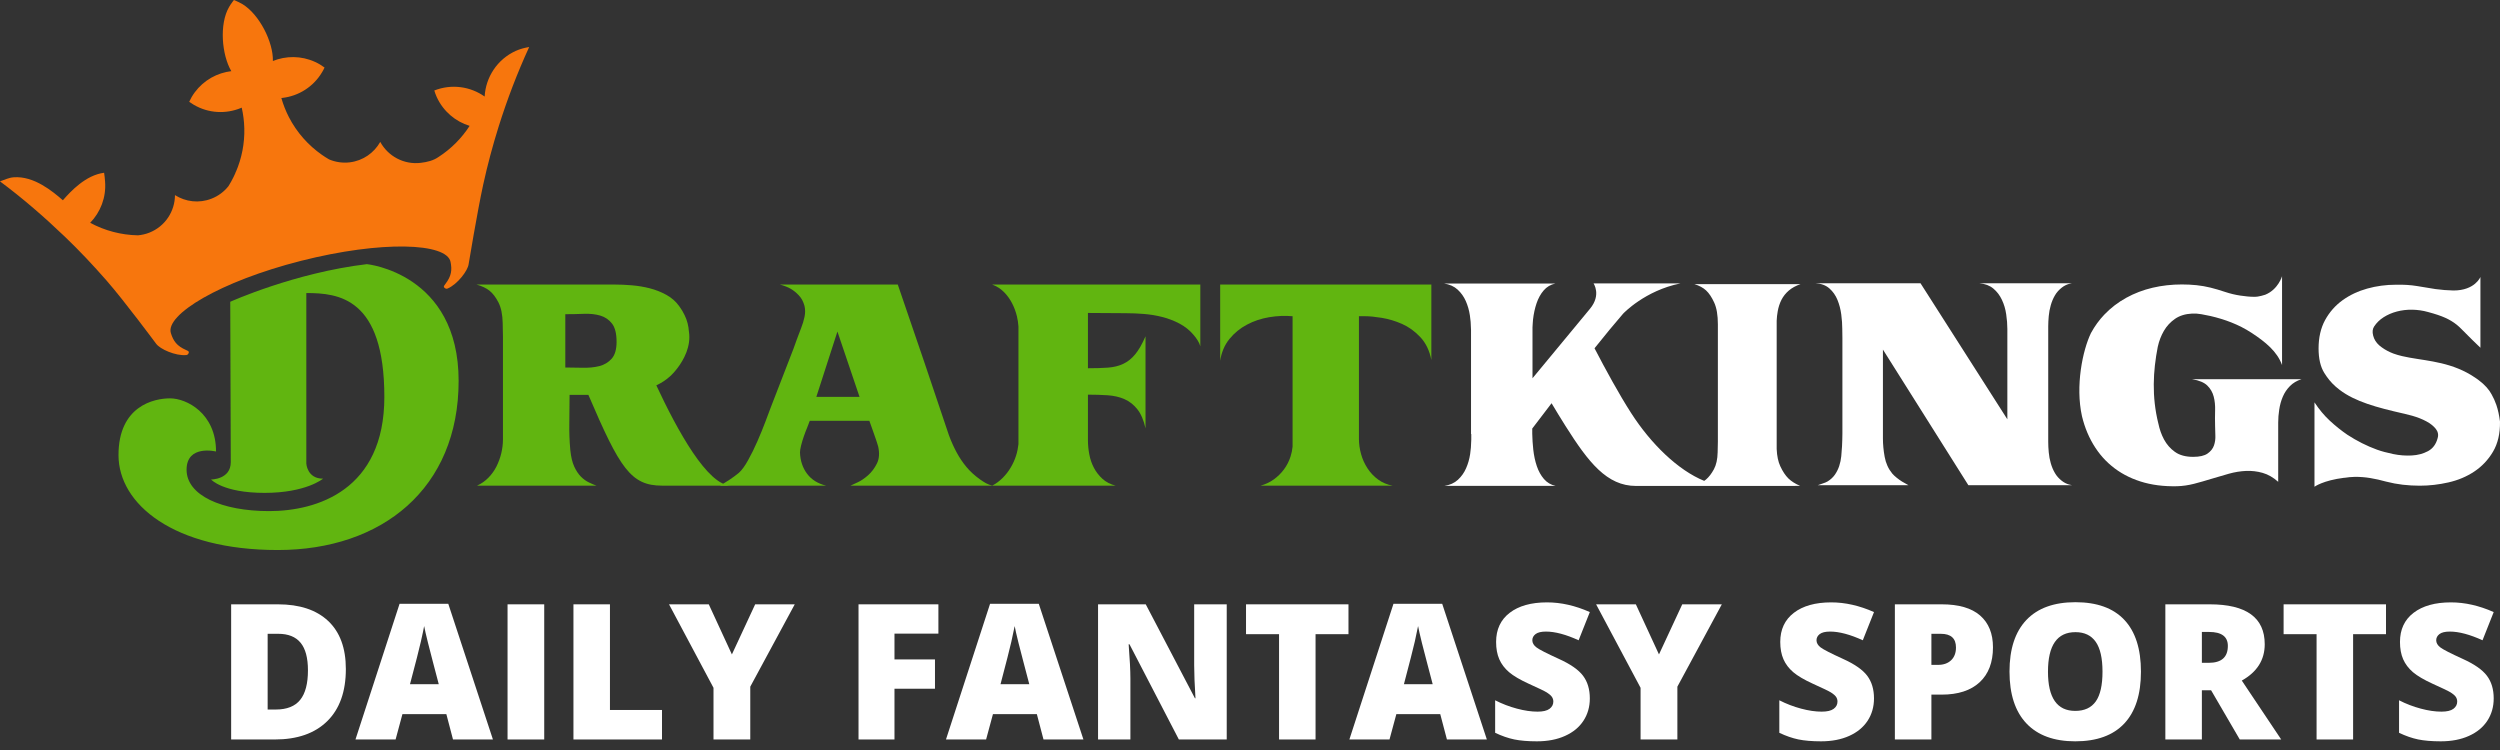 <?xml version="1.0" encoding="utf-8"?>
<svg xmlns="http://www.w3.org/2000/svg" width="100" height="30" viewBox="0 0 100 30" fill="none">
<rect x="0" y="0" width="100" height="30" fill="#333333" stroke="none"/>
<g clip-path="url(#clip0_4187_2225)">
<path d="M13.834 26.761C13.834 27.663 13.586 28.358 13.089 28.847C12.592 29.335 11.894 29.579 10.995 29.579H9.246V24.173H11.117C11.984 24.173 12.654 24.395 13.126 24.838C13.598 25.282 13.834 25.923 13.834 26.761ZM12.318 26.813C12.318 26.317 12.22 25.95 12.024 25.711C11.828 25.472 11.531 25.352 11.131 25.352H10.706V28.381H11.032C11.475 28.381 11.801 28.252 12.008 27.994C12.215 27.737 12.318 27.343 12.318 26.813Z" fill="white"/>
<path d="M18.12 29.579L17.854 28.565H16.097L15.824 29.579H14.219L15.983 24.151H17.931L19.717 29.579H18.12ZM17.55 27.367L17.317 26.48C17.263 26.283 17.197 26.028 17.12 25.715C17.042 25.401 16.991 25.177 16.966 25.042C16.944 25.167 16.9 25.374 16.835 25.663C16.77 25.951 16.625 26.519 16.4 27.367H17.55Z" fill="white"/>
<path d="M20.302 29.579V24.173H21.769V29.579H20.302Z" fill="white"/>
<path d="M22.938 29.579V24.173H24.398V28.399H26.48V29.579H22.938Z" fill="white"/>
<path d="M29.276 26.177L30.207 24.173H31.79L30.011 27.467V29.579H28.54V27.512L26.761 24.173H28.351L29.276 26.177Z" fill="white"/>
<path d="M35.779 29.579H34.341V24.173H37.536V25.345H35.779V26.377H37.399V27.549H35.779V29.579Z" fill="white"/>
<path d="M41.74 29.579L41.474 28.565H39.718L39.444 29.579H37.839L39.603 24.151H41.551L43.337 29.579H41.74ZM41.171 27.367L40.938 26.48C40.883 26.283 40.818 26.028 40.74 25.715C40.662 25.401 40.611 25.177 40.587 25.042C40.564 25.167 40.52 25.374 40.455 25.663C40.39 25.951 40.245 26.519 40.021 27.367H41.171Z" fill="white"/>
<path d="M49.069 29.579H47.154L45.179 25.77H45.146C45.193 26.369 45.216 26.826 45.216 27.142V29.579H43.922V24.173H45.83L47.797 27.93H47.819C47.785 27.385 47.767 26.947 47.767 26.617V24.173H49.069L49.069 29.579Z" fill="white"/>
<path d="M52.622 29.579H51.162V25.367H49.841V24.173H53.939V25.367H52.622V29.579Z" fill="white"/>
<path d="M57.877 29.579L57.61 28.565H55.854L55.58 29.579H53.975L55.739 24.151H57.688L59.474 29.579H57.877ZM57.307 27.367L57.074 26.48C57.02 26.283 56.954 26.028 56.876 25.715C56.799 25.401 56.748 25.177 56.723 25.042C56.7 25.167 56.657 25.374 56.592 25.663C56.526 25.951 56.381 26.519 56.157 27.367H57.307Z" fill="white"/>
<path d="M63.593 27.937C63.593 28.272 63.508 28.57 63.338 28.83C63.168 29.09 62.923 29.292 62.602 29.436C62.282 29.581 61.906 29.653 61.474 29.653C61.114 29.653 60.812 29.627 60.568 29.577C60.324 29.526 60.071 29.438 59.806 29.312V28.011C60.085 28.154 60.375 28.265 60.676 28.345C60.976 28.426 61.252 28.466 61.504 28.466C61.721 28.466 61.88 28.428 61.981 28.353C62.082 28.278 62.133 28.181 62.133 28.063C62.133 27.989 62.112 27.924 62.071 27.868C62.031 27.813 61.965 27.757 61.875 27.7C61.785 27.644 61.546 27.528 61.156 27.353C60.804 27.192 60.539 27.037 60.363 26.887C60.187 26.736 60.056 26.564 59.971 26.369C59.886 26.174 59.844 25.944 59.844 25.678C59.844 25.18 60.025 24.791 60.387 24.513C60.749 24.235 61.247 24.095 61.881 24.095C62.441 24.095 63.011 24.224 63.593 24.483L63.145 25.611C62.64 25.38 62.204 25.263 61.837 25.263C61.647 25.263 61.509 25.297 61.423 25.363C61.336 25.43 61.293 25.512 61.293 25.611C61.293 25.717 61.348 25.812 61.458 25.896C61.567 25.98 61.865 26.133 62.351 26.354C62.816 26.564 63.14 26.789 63.321 27.029C63.502 27.269 63.593 27.572 63.593 27.937Z" fill="white"/>
<path d="M66.359 26.177L67.29 24.173H68.873L67.095 27.467V29.579H65.623V27.512L63.844 24.173H65.434L66.359 26.177Z" fill="white"/>
<path d="M74.96 27.937C74.96 28.272 74.874 28.57 74.705 28.83C74.534 29.09 74.289 29.292 73.969 29.436C73.648 29.581 73.272 29.653 72.841 29.653C72.481 29.653 72.179 29.627 71.935 29.577C71.691 29.526 71.437 29.438 71.173 29.312V28.011C71.452 28.154 71.742 28.265 72.042 28.345C72.343 28.426 72.619 28.466 72.87 28.466C73.087 28.466 73.246 28.428 73.347 28.353C73.449 28.278 73.499 28.181 73.499 28.063C73.499 27.989 73.479 27.924 73.438 27.868C73.397 27.813 73.332 27.757 73.242 27.7C73.152 27.644 72.912 27.528 72.523 27.353C72.17 27.192 71.906 27.037 71.73 26.887C71.554 26.736 71.423 26.564 71.338 26.369C71.253 26.174 71.21 25.944 71.21 25.678C71.21 25.18 71.392 24.791 71.754 24.513C72.116 24.235 72.614 24.095 73.248 24.095C73.807 24.095 74.378 24.224 74.96 24.483L74.512 25.611C74.007 25.38 73.571 25.263 73.203 25.263C73.013 25.263 72.876 25.297 72.789 25.363C72.703 25.43 72.66 25.512 72.66 25.611C72.66 25.717 72.715 25.812 72.824 25.896C72.934 25.98 73.232 26.133 73.717 26.354C74.183 26.564 74.507 26.789 74.688 27.029C74.869 27.269 74.96 27.572 74.96 27.937Z" fill="white"/>
<path d="M79.719 25.892C79.719 26.496 79.54 26.963 79.184 27.292C78.828 27.621 78.322 27.785 77.666 27.785H77.256V29.579H75.795V24.173H77.666C78.349 24.173 78.862 24.322 79.204 24.62C79.547 24.919 79.719 25.343 79.719 25.892ZM77.256 26.595H77.522C77.742 26.595 77.916 26.533 78.045 26.41C78.175 26.286 78.239 26.116 78.239 25.9C78.239 25.535 78.037 25.352 77.633 25.352H77.256L77.256 26.595Z" fill="white"/>
<path d="M85.638 26.868C85.638 27.778 85.415 28.469 84.969 28.943C84.523 29.416 83.87 29.653 83.009 29.653C82.162 29.653 81.511 29.415 81.059 28.939C80.607 28.463 80.38 27.77 80.38 26.861C80.38 25.961 80.605 25.274 81.055 24.799C81.505 24.325 82.159 24.088 83.017 24.088C83.877 24.088 84.529 24.323 84.973 24.794C85.416 25.265 85.638 25.956 85.638 26.868ZM81.919 26.868C81.919 27.913 82.282 28.436 83.009 28.436C83.379 28.436 83.653 28.309 83.832 28.055C84.011 27.801 84.1 27.405 84.1 26.868C84.1 26.328 84.01 25.93 83.828 25.672C83.647 25.414 83.377 25.286 83.017 25.286C82.285 25.286 81.919 25.813 81.919 26.868Z" fill="white"/>
<path d="M88.075 27.611V29.579H86.614V24.173H88.386C89.855 24.173 90.589 24.705 90.589 25.77C90.589 26.396 90.283 26.881 89.672 27.223L91.248 29.579H89.591L88.444 27.611L88.075 27.611ZM88.075 26.513H88.348C88.859 26.513 89.114 26.288 89.114 25.836C89.114 25.465 88.864 25.278 88.363 25.278H88.075V26.513Z" fill="white"/>
<path d="M94.124 29.579H92.663V25.367H91.344V24.173H95.44V25.367H94.124V29.579Z" fill="white"/>
<path d="M99.748 27.937C99.748 28.272 99.663 28.57 99.493 28.83C99.323 29.09 99.078 29.292 98.757 29.436C98.437 29.581 98.061 29.653 97.63 29.653C97.269 29.653 96.967 29.627 96.723 29.577C96.48 29.526 96.226 29.438 95.962 29.312V28.011C96.24 28.154 96.53 28.265 96.831 28.345C97.131 28.426 97.408 28.466 97.659 28.466C97.876 28.466 98.035 28.428 98.136 28.353C98.237 28.278 98.288 28.181 98.288 28.063C98.288 27.989 98.267 27.924 98.227 27.868C98.186 27.813 98.121 27.757 98.031 27.7C97.941 27.644 97.701 27.528 97.311 27.353C96.959 27.192 96.694 27.037 96.518 26.887C96.342 26.736 96.212 26.564 96.126 26.369C96.041 26.174 95.999 25.944 95.999 25.678C95.999 25.18 96.18 24.791 96.542 24.513C96.905 24.235 97.403 24.095 98.036 24.095C98.596 24.095 99.166 24.224 99.748 24.483L99.301 25.611C98.795 25.38 98.359 25.263 97.992 25.263C97.802 25.263 97.664 25.297 97.578 25.363C97.492 25.43 97.448 25.512 97.448 25.611C97.448 25.717 97.503 25.812 97.613 25.896C97.722 25.98 98.02 26.133 98.506 26.354C98.972 26.564 99.295 26.789 99.476 27.029C99.658 27.269 99.748 27.572 99.748 27.937Z" fill="white"/>
<path d="M48.013 11.382H39.686C39.868 11.448 40.023 11.547 40.154 11.678C40.285 11.809 40.393 11.958 40.481 12.126C40.568 12.293 40.633 12.469 40.677 12.653C40.71 12.791 40.73 12.927 40.738 13.062V13.665V14.319V16.467V17.704V17.766C40.722 17.921 40.691 18.075 40.642 18.229C40.588 18.398 40.516 18.556 40.425 18.707C40.335 18.858 40.228 18.995 40.104 19.119C39.979 19.243 39.841 19.346 39.686 19.426H44.624C44.416 19.372 44.241 19.282 44.101 19.155C43.96 19.028 43.846 18.881 43.759 18.717C43.672 18.553 43.61 18.374 43.573 18.179C43.536 17.985 43.517 17.791 43.517 17.596V15.786C43.799 15.786 44.064 15.794 44.312 15.811C44.56 15.828 44.783 15.88 44.981 15.967C45.179 16.055 45.349 16.188 45.493 16.369C45.637 16.55 45.747 16.805 45.821 17.134V13.453C45.687 13.762 45.549 14.001 45.408 14.172C45.268 14.343 45.108 14.47 44.93 14.554C44.753 14.638 44.55 14.688 44.322 14.705C44.094 14.722 43.826 14.73 43.517 14.73V12.518L45.026 12.528C45.261 12.528 45.504 12.538 45.755 12.558C46.006 12.578 46.252 12.618 46.489 12.679C46.727 12.739 46.955 12.826 47.173 12.94C47.391 13.054 47.581 13.205 47.741 13.393C47.795 13.453 47.848 13.525 47.902 13.609C47.956 13.693 47.992 13.775 48.013 13.855L48.013 11.382Z" fill="#61B510"/>
<path d="M48.807 11.382V14.428C48.861 14.087 48.984 13.796 49.179 13.558C49.373 13.32 49.606 13.129 49.878 12.986C50.149 12.841 50.444 12.743 50.763 12.689C51.081 12.635 51.395 12.622 51.703 12.649V13.732V14.016V16.131V17.251V17.869C51.69 18.001 51.664 18.131 51.622 18.26C51.562 18.447 51.475 18.619 51.361 18.773C51.247 18.927 51.111 19.061 50.954 19.175C50.796 19.289 50.62 19.372 50.425 19.426H55.705C55.484 19.386 55.29 19.304 55.122 19.18C54.954 19.056 54.813 18.907 54.7 18.733C54.586 18.558 54.5 18.369 54.443 18.164C54.386 17.959 54.357 17.754 54.357 17.546V17.486V16.088V13.905V12.649H54.619C54.786 12.649 55.004 12.671 55.273 12.714C55.541 12.758 55.809 12.838 56.077 12.955C56.345 13.073 56.59 13.249 56.811 13.483C57.033 13.718 57.18 14.023 57.254 14.398V11.382L48.807 11.382Z" fill="#61B510"/>
<path d="M34.719 19.014C34.575 19.141 34.433 19.237 34.292 19.3C34.151 19.364 34.06 19.406 34.02 19.426H39.702C39.608 19.406 39.519 19.373 39.435 19.326C39.351 19.279 39.273 19.228 39.199 19.175C38.985 19.021 38.803 18.855 38.656 18.677C38.508 18.499 38.378 18.305 38.264 18.094C38.15 17.883 38.048 17.655 37.957 17.41L37.544 16.184L36.987 14.529L35.911 11.381H31.194C31.369 11.429 31.512 11.484 31.622 11.548C31.733 11.611 31.842 11.698 31.948 11.809C32.056 11.92 32.133 12.062 32.18 12.236C32.213 12.377 32.213 12.525 32.18 12.679C32.147 12.833 32.103 12.977 32.049 13.111C31.915 13.46 31.813 13.737 31.742 13.941C31.721 14.002 31.698 14.06 31.674 14.117L30.822 16.319C30.776 16.446 30.705 16.634 30.611 16.882C30.517 17.13 30.412 17.388 30.294 17.656C30.177 17.925 30.053 18.176 29.922 18.411C29.792 18.645 29.669 18.812 29.555 18.913C29.441 19.007 29.324 19.094 29.203 19.175C29.083 19.255 28.987 19.316 28.917 19.356C28.847 19.396 28.808 19.419 28.801 19.426H33.045C32.716 19.346 32.463 19.188 32.285 18.953C32.108 18.719 32.012 18.434 31.999 18.099C31.999 18.032 32.014 17.938 32.044 17.817C32.074 17.697 32.111 17.575 32.155 17.45C32.198 17.326 32.243 17.207 32.291 17.093C32.337 16.979 32.371 16.892 32.391 16.832H34.654H34.774C34.794 16.886 34.821 16.961 34.855 17.058C34.888 17.155 34.923 17.254 34.96 17.355C34.997 17.455 35.031 17.553 35.061 17.647C35.091 17.74 35.113 17.811 35.126 17.857C35.187 18.125 35.17 18.354 35.076 18.541C34.982 18.729 34.864 18.887 34.719 19.014ZM32.653 15.876L33.497 13.262L34.382 15.876H32.653Z" fill="#61B510"/>
<path d="M26.253 15.414C26.461 15.317 26.648 15.195 26.813 15.043L26.866 14.991C26.866 14.991 26.961 14.901 27.081 14.746C27.09 14.734 27.1 14.723 27.108 14.711C27.343 14.399 27.65 13.861 27.557 13.261H27.556C27.543 13.045 27.489 12.817 27.383 12.603C27.34 12.515 27.275 12.394 27.167 12.246C27.033 12.058 26.862 11.908 26.654 11.794C26.446 11.679 26.225 11.593 25.991 11.532C25.756 11.472 25.517 11.432 25.272 11.412C25.027 11.391 24.8 11.382 24.593 11.382H19.062C19.276 11.442 19.449 11.524 19.58 11.628C19.711 11.732 19.83 11.888 19.937 12.095C20.044 12.303 20.101 12.581 20.108 12.93C20.115 13.104 20.118 13.282 20.118 13.463V13.539V13.996V16.359V16.63V17.41V17.585C20.118 17.76 20.096 17.939 20.053 18.124C20.009 18.308 19.945 18.484 19.862 18.652C19.778 18.82 19.67 18.971 19.54 19.104C19.409 19.239 19.257 19.346 19.082 19.426H23.859C23.765 19.392 23.663 19.349 23.552 19.295C23.442 19.242 23.336 19.165 23.235 19.064C23.135 18.963 23.046 18.83 22.969 18.662C22.892 18.494 22.84 18.276 22.813 18.008C22.779 17.646 22.766 17.278 22.773 16.902C22.779 16.527 22.783 16.157 22.783 15.796H23.105C23.253 15.796 23.396 15.795 23.535 15.794C24.795 18.736 25.233 19.426 26.487 19.426H29.246C28.301 19.426 27.094 17.215 26.253 15.414ZM22.612 14.7V12.568C22.86 12.568 23.106 12.563 23.351 12.553C23.596 12.543 23.815 12.566 24.01 12.623C24.204 12.68 24.361 12.788 24.482 12.945C24.603 13.103 24.663 13.346 24.663 13.674C24.663 13.976 24.598 14.2 24.467 14.348C24.337 14.495 24.17 14.594 23.97 14.645C23.769 14.695 23.547 14.716 23.306 14.71C23.065 14.703 22.834 14.7 22.612 14.7Z" fill="#61B510"/>
<path d="M20.63 2.036C19.884 2.375 19.428 3.095 19.386 3.86C19.385 3.861 19.385 3.86 19.384 3.861C18.814 3.458 18.06 3.348 17.372 3.62C17.398 3.708 17.431 3.795 17.469 3.881C17.733 4.459 18.222 4.862 18.785 5.035C18.468 5.526 18.048 5.951 17.546 6.276C17.335 6.423 17.1 6.481 16.827 6.514C16.148 6.594 15.517 6.242 15.21 5.676C14.965 6.112 14.523 6.43 13.988 6.494C13.698 6.528 13.417 6.483 13.165 6.377C13.068 6.32 12.971 6.26 12.879 6.195C12.332 5.813 11.873 5.3 11.557 4.687C11.433 4.446 11.331 4.19 11.254 3.92C11.266 3.919 11.277 3.918 11.29 3.917C11.929 3.845 12.528 3.485 12.882 2.89C12.919 2.829 12.953 2.766 12.982 2.702C12.925 2.66 12.866 2.62 12.805 2.583C12.273 2.267 11.659 2.209 11.109 2.372C11.044 2.392 10.979 2.415 10.915 2.44C10.937 1.693 10.376 0.569 9.689 0.16C9.612 0.114 9.498 0.06 9.418 0.025L9.357 0L9.316 0.053C9.262 0.123 9.212 0.196 9.167 0.273C8.761 0.963 8.873 2.202 9.252 2.846C9.184 2.854 9.116 2.866 9.05 2.88C8.49 3.002 7.979 3.349 7.666 3.882C7.63 3.944 7.597 4.007 7.568 4.072C7.624 4.113 7.684 4.152 7.746 4.188C8.343 4.54 9.041 4.565 9.635 4.32C9.647 4.316 9.658 4.311 9.669 4.306C9.731 4.58 9.765 4.853 9.772 5.124C9.789 5.736 9.669 6.332 9.436 6.875C9.435 6.872 9.434 6.867 9.433 6.864C9.428 6.884 9.42 6.905 9.414 6.926C9.391 6.978 9.366 7.031 9.341 7.082C9.28 7.207 9.212 7.329 9.138 7.447C8.967 7.662 8.738 7.838 8.462 7.946C7.961 8.143 7.421 8.073 6.999 7.804C6.997 8.448 6.608 9.057 5.971 9.307C5.824 9.365 5.672 9.399 5.521 9.413C4.843 9.401 4.187 9.225 3.607 8.912C4.017 8.489 4.252 7.9 4.203 7.267C4.196 7.173 4.182 7 4.164 6.911C3.429 7.003 2.822 7.658 2.516 8.01H2.514C2.108 7.658 1.362 7.03 0.546 7.092C0.353 7.106 0.174 7.194 0 7.255C0.91 7.931 1.779 8.686 2.6 9.473C3.176 10.024 3.729 10.613 4.257 11.216C4.991 12.055 6.244 13.75 6.245 13.749C6.399 13.965 7.027 14.244 7.451 14.202C7.525 14.195 7.548 14.128 7.553 14.09C7.559 14.046 7.482 14.019 7.443 14.001C7.073 13.839 6.936 13.643 6.836 13.328C6.6 12.588 8.811 11.254 12.043 10.433C15.276 9.614 17.872 9.713 18.022 10.476C18.086 10.801 18.061 11.039 17.815 11.359C17.789 11.394 17.734 11.454 17.762 11.491C17.784 11.522 17.837 11.57 17.905 11.541C18.297 11.373 18.713 10.829 18.745 10.566C18.745 10.566 19.092 8.465 19.33 7.376C19.502 6.593 19.708 5.82 19.947 5.059C20.288 3.973 20.695 2.911 21.167 1.881C20.985 1.911 20.805 1.957 20.63 2.036Z" fill="#F7760D"/>
<path d="M9.21 12.071C9.21 12.071 11.779 10.91 14.675 10.566C14.675 10.566 18.345 10.927 18.345 15.234C18.345 19.542 15.281 22.001 11.11 22.001C6.94 22.001 4.74 20.163 4.74 18.204C4.74 16.246 6.148 15.934 6.803 15.934C7.457 15.934 8.641 16.525 8.641 18.06C8.641 18.06 7.463 17.77 7.463 18.79C7.463 19.809 8.856 20.444 10.767 20.444C12.677 20.444 15.374 19.608 15.374 15.878C15.374 11.9 13.533 11.722 12.253 11.722V18.547C12.253 18.547 12.287 19.147 12.922 19.147C12.922 19.147 12.249 19.715 10.583 19.715C8.917 19.715 8.443 19.18 8.443 19.18C8.443 19.18 9.231 19.183 9.231 18.488C9.231 17.793 9.21 12.071 9.21 12.071Z" fill="#61B510"/>
<path d="M99.855 16.2C99.799 16.038 99.734 15.897 99.665 15.777C99.567 15.591 99.401 15.394 99.133 15.195C99.133 15.195 99.132 15.194 99.132 15.194C99.105 15.175 99.079 15.156 99.053 15.138C99.051 15.137 99.049 15.135 99.047 15.134C98.925 15.049 98.801 14.973 98.677 14.907C97.767 14.423 96.833 14.421 96.083 14.244C95.961 14.215 95.844 14.182 95.733 14.141C95.691 14.125 95.649 14.108 95.608 14.089C95.444 14.015 95.297 13.923 95.168 13.813C95.046 13.704 94.965 13.575 94.927 13.427C94.888 13.279 94.901 13.157 94.965 13.06C95.062 12.912 95.189 12.788 95.347 12.688C95.505 12.588 95.681 12.512 95.874 12.461C96.067 12.41 96.271 12.385 96.487 12.388C96.703 12.392 96.914 12.422 97.12 12.48C97.41 12.557 97.64 12.635 97.811 12.712C97.982 12.789 98.131 12.88 98.26 12.982C98.325 13.034 98.389 13.092 98.453 13.157C98.518 13.221 98.585 13.289 98.656 13.36C98.727 13.43 98.806 13.509 98.893 13.597C98.98 13.683 99.088 13.788 99.217 13.91V11.079C99.217 11.079 99 11.62 98.14 11.62C97.898 11.614 97.658 11.595 97.419 11.563C97.175 11.524 96.927 11.484 96.675 11.441C96.425 11.4 96.144 11.382 95.835 11.389C95.442 11.389 95.06 11.44 94.69 11.543C94.32 11.646 93.99 11.802 93.7 12.011C93.41 12.221 93.178 12.485 93.003 12.804C92.83 13.123 92.743 13.501 92.743 13.939C92.743 14.345 92.819 14.671 92.97 14.915C93.101 15.127 93.248 15.305 93.41 15.449L93.412 15.451C93.418 15.456 93.424 15.461 93.429 15.466C93.448 15.482 93.468 15.499 93.487 15.514C93.517 15.54 93.548 15.565 93.579 15.589C94.205 16.07 95.089 16.302 96.112 16.536C96.131 16.541 96.149 16.544 96.169 16.548C96.172 16.549 96.174 16.549 96.176 16.55C96.281 16.573 96.386 16.6 96.492 16.631C96.705 16.692 96.891 16.766 97.052 16.853C97.214 16.939 97.339 17.039 97.43 17.152C97.519 17.265 97.546 17.389 97.506 17.524C97.442 17.769 97.313 17.942 97.12 18.046C96.927 18.149 96.709 18.207 96.468 18.219C96.227 18.232 95.98 18.214 95.728 18.162C95.478 18.11 95.262 18.052 95.081 17.987C94.675 17.84 94.279 17.64 93.893 17.389C93.648 17.221 93.415 17.035 93.192 16.828C92.97 16.622 92.766 16.378 92.579 16.094V19.47C92.579 19.47 92.921 19.216 93.774 19.11C93.775 19.111 93.776 19.112 93.777 19.113C93.913 19.091 94.05 19.077 94.187 19.075C94.397 19.072 94.607 19.088 94.815 19.123C95.025 19.158 95.233 19.205 95.439 19.263C95.664 19.321 95.888 19.363 96.11 19.389C96.333 19.414 96.56 19.428 96.791 19.428C97.172 19.428 97.553 19.384 97.936 19.297C98.32 19.21 98.665 19.065 98.97 18.862C99.276 18.659 99.526 18.396 99.719 18.07C99.912 17.745 100.006 17.344 100 16.867C99.967 16.61 99.919 16.387 99.855 16.2Z" fill="white"/>
<path d="M81.929 13.057C81.929 12.929 81.936 12.79 81.95 12.642C81.963 12.495 81.99 12.35 82.031 12.209C82.071 12.067 82.126 11.936 82.197 11.815C82.267 11.694 82.361 11.591 82.475 11.502C82.677 11.344 82.871 11.337 82.879 11.331H79.174C79.402 11.351 79.589 11.421 79.734 11.543C79.878 11.663 79.992 11.813 80.076 11.992C80.161 12.17 80.218 12.363 80.248 12.572C80.279 12.781 80.294 12.976 80.294 13.158V16.772L76.821 11.331H72.621C72.85 11.343 73.035 11.413 73.176 11.537C73.318 11.662 73.425 11.815 73.499 11.997C73.573 12.178 73.624 12.374 73.651 12.582C73.678 12.79 73.691 12.982 73.691 13.158C73.691 13.238 73.692 13.358 73.696 13.516V13.807V17.064V17.257V17.343C73.694 17.512 73.69 17.682 73.681 17.852C73.674 17.98 73.664 18.111 73.651 18.246C73.638 18.381 73.611 18.51 73.57 18.635C73.53 18.759 73.472 18.875 73.399 18.983C73.324 19.09 73.227 19.181 73.106 19.256C73.085 19.269 73.055 19.284 73.015 19.301C72.975 19.318 72.932 19.333 72.889 19.346C72.845 19.36 72.806 19.373 72.772 19.387C72.739 19.401 72.719 19.407 72.712 19.407H76.336C76.236 19.353 76.15 19.304 76.079 19.261C76.008 19.217 75.938 19.166 75.867 19.109C75.796 19.052 75.737 18.997 75.69 18.942C75.535 18.754 75.434 18.532 75.387 18.276C75.34 18.02 75.317 17.775 75.317 17.539V13.983L78.734 19.407H78.961H81.026H81.278H82.464H82.879C82.871 19.4 82.677 19.393 82.475 19.235C82.361 19.146 82.267 19.044 82.197 18.922C82.126 18.801 82.071 18.67 82.031 18.529C81.99 18.387 81.963 18.242 81.95 18.094C81.936 17.946 81.929 17.808 81.929 17.68V15.772L81.929 13.057Z" fill="white"/>
<path d="M88.293 15.423C88.419 15.547 88.504 15.694 88.548 15.864C88.593 16.034 88.611 16.221 88.604 16.427C88.598 16.633 88.598 16.84 88.604 17.049C88.604 17.154 88.608 17.276 88.614 17.417C88.621 17.557 88.603 17.691 88.559 17.818C88.514 17.946 88.429 18.053 88.303 18.141C88.177 18.23 87.985 18.274 87.726 18.274C87.426 18.274 87.184 18.208 87 18.078C86.816 17.948 86.67 17.781 86.561 17.579C86.457 17.386 86.382 17.172 86.334 16.939V16.943C86.067 15.864 86.12 14.848 86.311 13.871C86.362 13.639 86.444 13.427 86.556 13.234C86.668 13.042 86.816 12.882 87 12.754C87.184 12.627 87.413 12.556 87.685 12.543C87.8 12.537 87.923 12.545 88.053 12.568C88.182 12.591 88.305 12.616 88.42 12.641C88.979 12.772 89.54 12.972 90.06 13.312C90.626 13.683 91.084 14.059 91.282 14.601V14.581V11.048C91.282 11.048 91.131 11.578 90.609 11.789C90.503 11.823 90.399 11.85 90.311 11.863C90.288 11.866 90.264 11.868 90.239 11.87C90.224 11.871 90.208 11.871 90.193 11.872C90.01 11.877 89.782 11.848 89.616 11.824C89.412 11.794 89.207 11.745 89.003 11.677C88.798 11.608 88.604 11.551 88.42 11.505C88.237 11.46 88.049 11.427 87.859 11.407C87.668 11.388 87.474 11.378 87.276 11.378C86.868 11.378 86.475 11.422 86.101 11.51C85.727 11.598 85.376 11.732 85.049 11.912C84.722 12.092 84.428 12.317 84.17 12.588C83.967 12.801 83.792 13.042 83.644 13.312C83.642 13.315 83.641 13.318 83.639 13.321C83.305 14.012 83.01 15.435 83.279 16.649C83.335 16.881 83.407 17.101 83.494 17.308C83.54 17.417 83.59 17.521 83.644 17.622C83.859 18.024 84.13 18.362 84.462 18.636C84.791 18.91 85.177 19.118 85.616 19.258C86.055 19.399 86.547 19.462 87.092 19.449C87.31 19.442 87.533 19.41 87.761 19.352C87.989 19.292 88.219 19.227 88.451 19.155C88.683 19.083 88.916 19.015 89.151 18.95C89.386 18.884 89.616 18.847 89.841 18.837C90.066 18.827 90.287 18.853 90.505 18.915C90.723 18.977 90.93 19.096 91.128 19.273V16.902C91.128 16.739 91.141 16.566 91.169 16.383C91.196 16.2 91.244 16.029 91.312 15.869C91.38 15.709 91.475 15.567 91.598 15.443C91.721 15.319 91.874 15.227 92.058 15.169H87.685C87.964 15.214 88.167 15.299 88.293 15.423Z" fill="white"/>
<path d="M71.211 18.648C71.127 18.468 71.079 18.238 71.067 17.96V17.663V16.605V13.934V13.217V12.829C71.073 12.698 71.086 12.571 71.109 12.45C71.138 12.284 71.189 12.13 71.259 11.991C71.331 11.852 71.429 11.728 71.553 11.622C71.678 11.515 71.835 11.429 72.025 11.364H67.772C67.968 11.423 68.125 11.508 68.243 11.617C68.362 11.727 68.47 11.889 68.568 12.103C68.666 12.316 68.715 12.607 68.715 12.974V13.329V13.944V17.663C68.715 17.782 68.712 17.925 68.706 18.092C68.7 18.371 68.65 18.598 68.555 18.773C68.46 18.947 68.355 19.084 68.239 19.182C68.217 19.2 68.193 19.217 68.168 19.235C67.126 18.81 66.039 17.763 65.235 16.506C64.761 15.767 64.226 14.787 63.781 13.931C64.2 13.407 64.6 12.92 64.924 12.548C64.935 12.536 65.796 11.624 67.214 11.337H63.742C63.742 11.337 64.06 11.794 63.602 12.348L61.3 15.13V13.094C61.308 12.993 61.309 12.894 61.32 12.791C61.347 12.55 61.395 12.33 61.463 12.13C61.531 11.93 61.626 11.758 61.748 11.616C61.87 11.474 62.026 11.382 62.216 11.341H57.762C57.986 11.375 58.167 11.456 58.306 11.585C58.446 11.714 58.554 11.867 58.632 12.043C58.71 12.22 58.764 12.41 58.795 12.613C58.808 12.702 58.818 12.788 58.826 12.874L58.841 13.194V17.361C58.844 17.361 58.848 17.362 58.851 17.362V17.583L58.836 17.903C58.829 17.988 58.819 18.074 58.806 18.163C58.775 18.367 58.72 18.557 58.642 18.733C58.565 18.91 58.456 19.062 58.317 19.191C58.178 19.32 57.996 19.402 57.773 19.436H62.227C62.037 19.395 61.88 19.303 61.758 19.16C61.636 19.018 61.541 18.847 61.473 18.646C61.405 18.447 61.358 18.226 61.331 17.985C61.307 17.77 61.295 17.561 61.29 17.354V17.142C61.467 16.908 61.739 16.551 62.063 16.129C62.239 16.425 62.426 16.732 62.619 17.038C63.54 18.496 64.275 19.438 65.442 19.438C66.61 19.438 72.007 19.436 72.007 19.436C71.811 19.352 71.654 19.253 71.535 19.137C71.417 19.021 71.309 18.859 71.211 18.648Z" fill="white"/>
</g>
<defs>
<clipPath id="clip0_4187_2225">
<rect width="100" height="30" fill="white"/>
</clipPath>
</defs>
</svg>